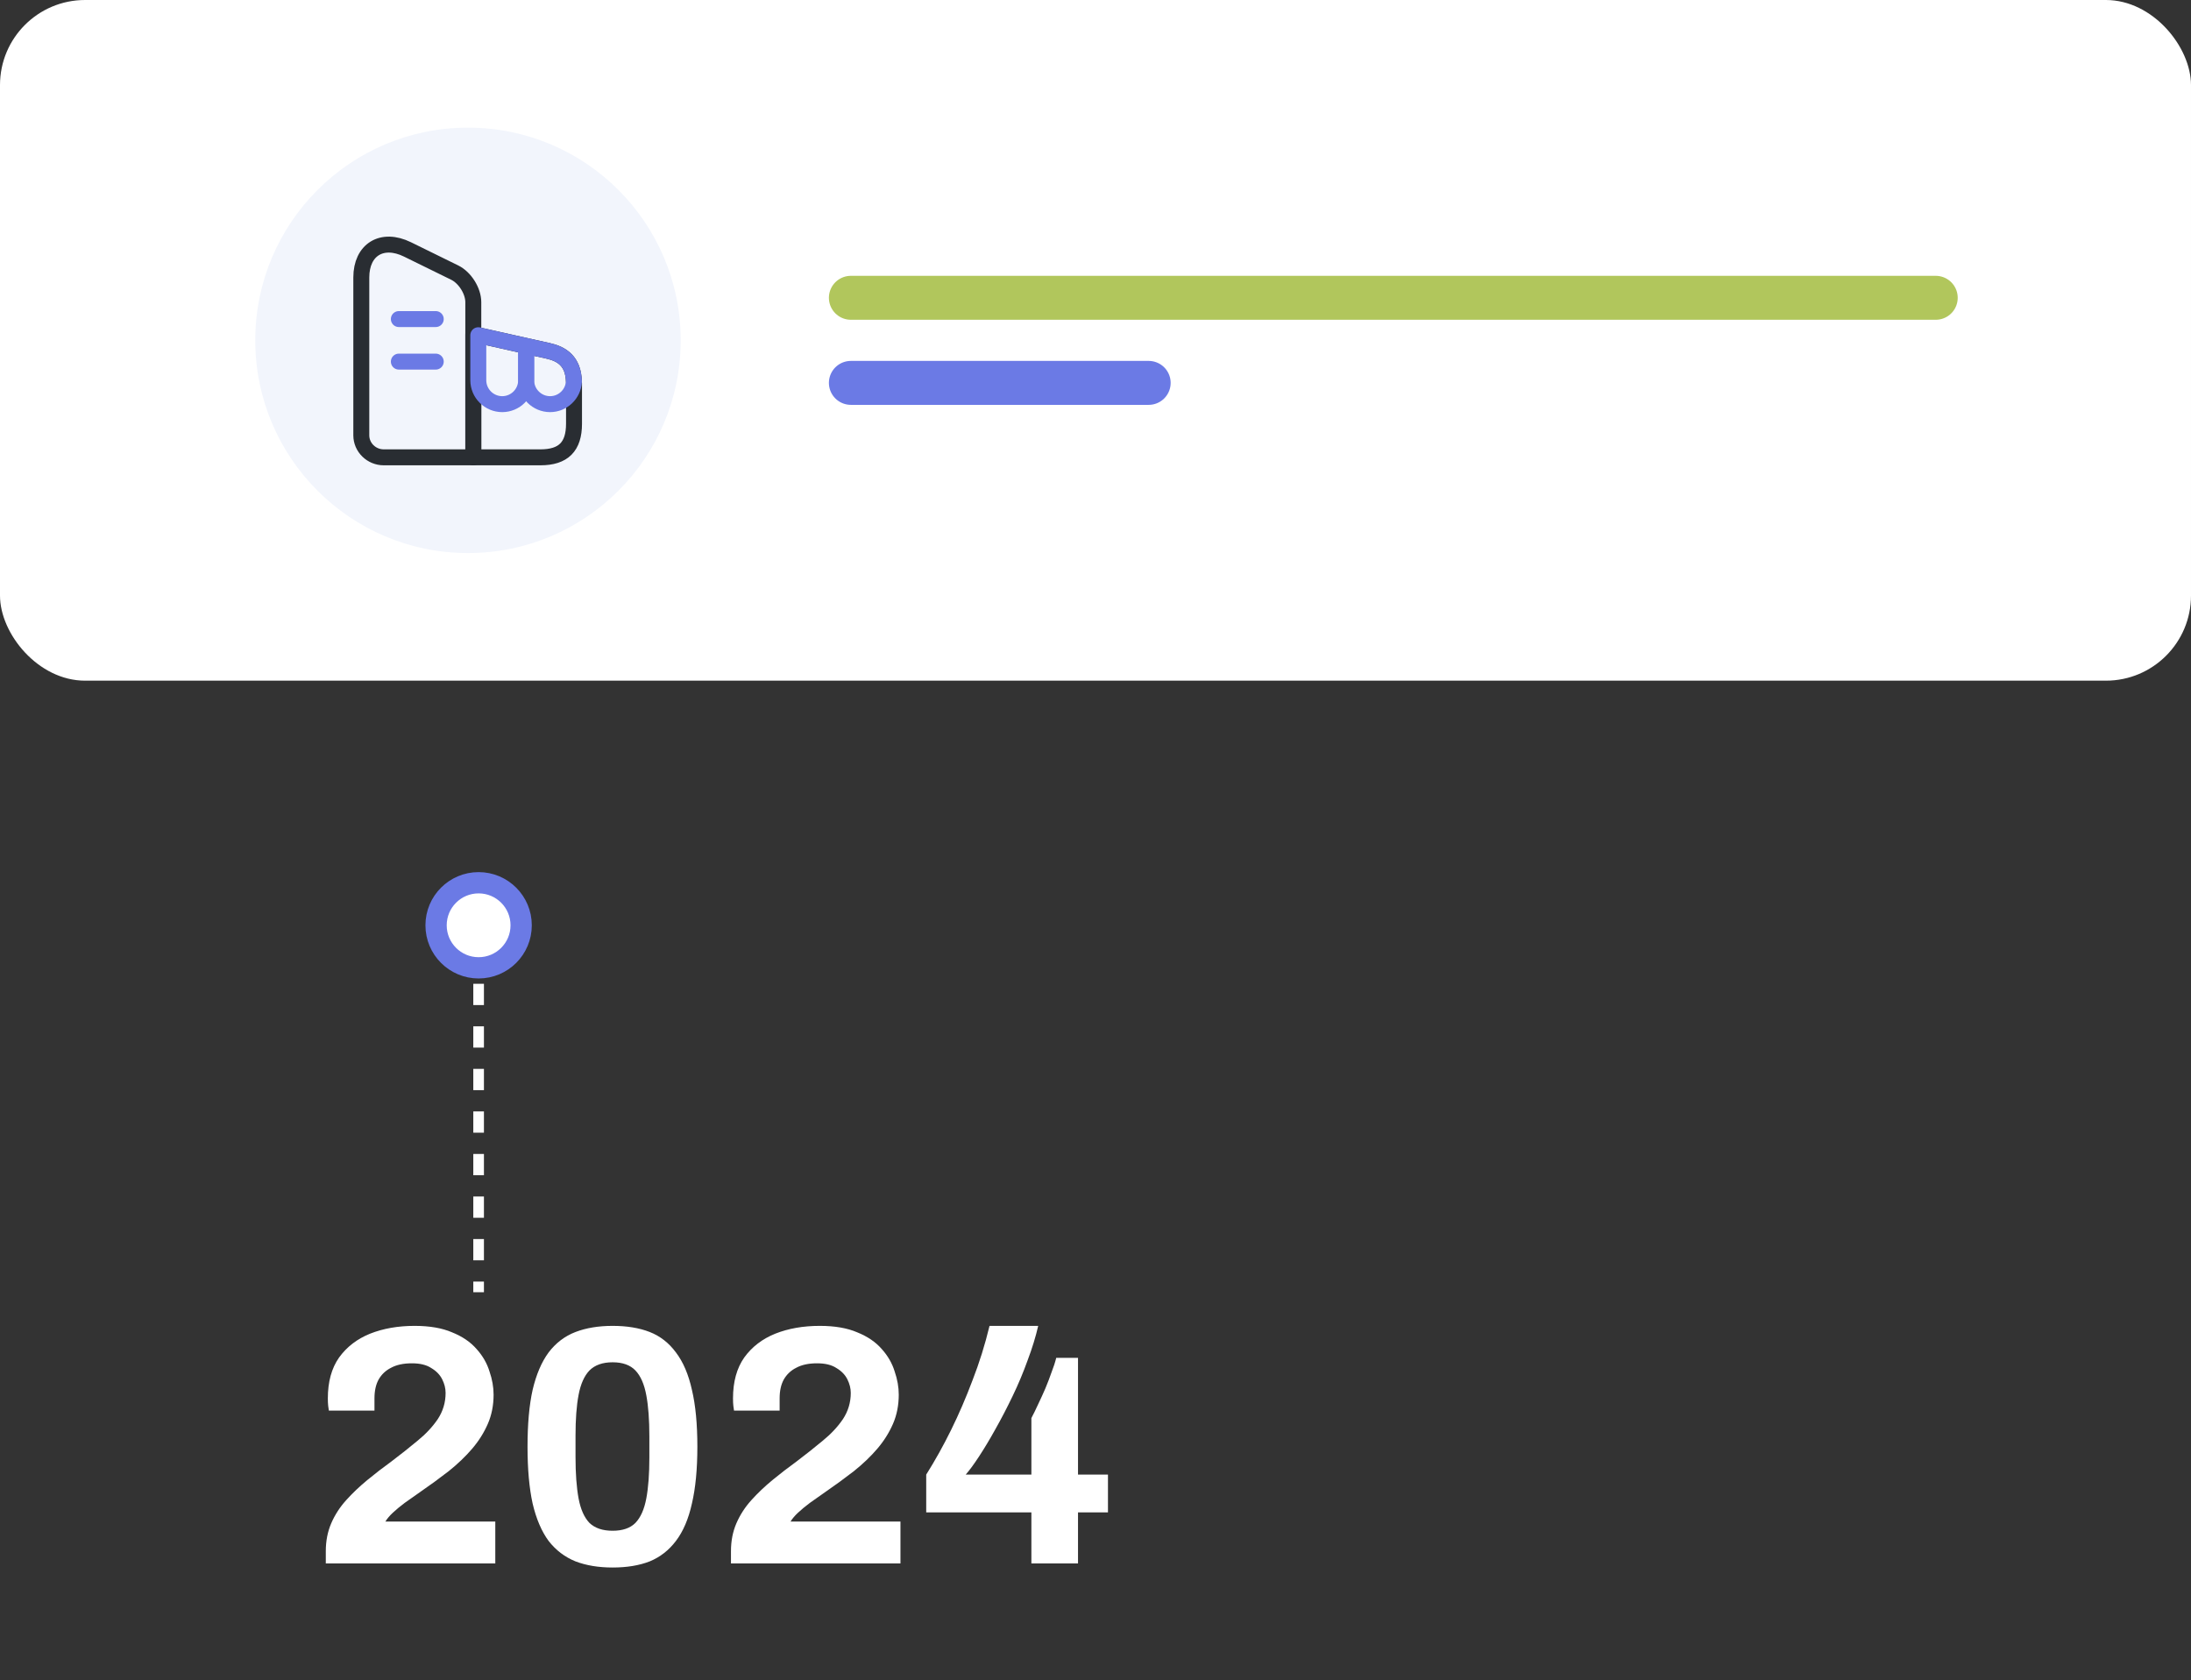 <svg xmlns="http://www.w3.org/2000/svg" width="206" height="158" viewBox="0 0 206 158" fill="none"><rect x="0" y="0" width="206" height="158" fill="#333333" stroke="none"/><rect width="206" height="64" rx="8" fill="white"></rect><circle cx="44" cy="32" r="20" fill="#F2F5FC"></circle><path d="M44.5 43H36.08C34.92 43 33.97 42.07 33.97 40.93V26.09C33.97 23.47 35.92 22.28 38.31 23.45L42.75 25.63C43.71 26.1 44.5 27.35 44.5 28.41V43Z" stroke="#292D32" stroke-width="1.5" stroke-linecap="round" stroke-linejoin="round"></path><path d="M53.97 36.06V39.84C53.97 42 52.97 43 50.81 43H44.5V31.42L44.97 31.52L49.47 32.53L51.5 32.98C52.82 33.27 53.9 33.95 53.96 35.87C53.97 35.93 53.97 35.99 53.97 36.06Z" stroke="#292D32" stroke-width="1.5" stroke-linecap="round" stroke-linejoin="round"></path><path d="M37.5 30H40.97" stroke="#6B7AE5" stroke-width="1.5" stroke-linecap="round" stroke-linejoin="round"></path><path d="M37.5 34H40.97" stroke="#6B7AE5" stroke-width="1.5" stroke-linecap="round" stroke-linejoin="round"></path><path d="M49.47 32.53V35.75C49.47 36.99 48.46 38 47.22 38C45.98 38 44.97 36.99 44.97 35.75V31.52L49.47 32.53Z" stroke="#6B7AE5" stroke-width="1.5" stroke-linecap="round" stroke-linejoin="round"></path><path d="M53.96 35.87C53.9 37.05 52.92 38 51.72 38C50.48 38 49.47 36.99 49.47 35.75V32.53L51.5 32.98C52.82 33.27 53.9 33.95 53.96 35.87Z" stroke="#6B7AE5" stroke-width="1.5" stroke-linecap="round" stroke-linejoin="round"></path><path d="M80 28H182" stroke="#B1C65C" stroke-width="4.132" stroke-linecap="round"></path><path d="M80 36H108" stroke="#6B7AE5" stroke-width="4.132" stroke-linecap="round"></path><path d="M30.632 147V145.848C30.632 144.888 30.803 144.013 31.144 143.224C31.485 142.435 31.955 141.709 32.552 141.048C33.149 140.387 33.811 139.757 34.536 139.16C35.261 138.563 36.008 137.987 36.776 137.432C37.651 136.771 38.472 136.12 39.24 135.48C40.029 134.84 40.669 134.157 41.16 133.432C41.651 132.685 41.896 131.864 41.896 130.968C41.896 130.541 41.789 130.115 41.576 129.688C41.363 129.261 41.021 128.909 40.552 128.632C40.104 128.333 39.496 128.184 38.728 128.184C37.939 128.184 37.288 128.323 36.776 128.6C36.264 128.856 35.869 129.229 35.592 129.72C35.336 130.189 35.208 130.776 35.208 131.48V132.632H30.92C30.899 132.525 30.877 132.376 30.856 132.184C30.835 131.992 30.824 131.757 30.824 131.48C30.824 129.923 31.176 128.643 31.88 127.64C32.605 126.637 33.576 125.891 34.792 125.4C36.029 124.909 37.427 124.664 38.984 124.664C40.392 124.664 41.565 124.867 42.504 125.272C43.464 125.656 44.232 126.179 44.808 126.84C45.384 127.48 45.789 128.184 46.024 128.952C46.28 129.699 46.408 130.424 46.408 131.128C46.408 132.131 46.227 133.048 45.864 133.88C45.501 134.712 45.011 135.491 44.392 136.216C43.773 136.941 43.037 137.645 42.184 138.328C41.331 138.989 40.424 139.651 39.464 140.312C38.973 140.653 38.504 140.984 38.056 141.304C37.629 141.624 37.256 141.933 36.936 142.232C36.637 142.509 36.403 142.787 36.232 143.064H46.568V147H30.632ZM57.599 147.384C56.276 147.384 55.113 147.192 54.111 146.808C53.108 146.403 52.265 145.763 51.583 144.888C50.921 143.992 50.42 142.819 50.078 141.368C49.758 139.917 49.599 138.136 49.599 136.024C49.599 133.891 49.758 132.109 50.078 130.68C50.42 129.229 50.921 128.056 51.583 127.16C52.265 126.264 53.108 125.624 54.111 125.24C55.113 124.856 56.276 124.664 57.599 124.664C58.943 124.664 60.105 124.856 61.087 125.24C62.068 125.624 62.889 126.264 63.55 127.16C64.233 128.056 64.734 129.229 65.055 130.68C65.396 132.109 65.567 133.891 65.567 136.024C65.567 138.136 65.396 139.917 65.055 141.368C64.734 142.819 64.233 143.992 63.55 144.888C62.889 145.763 62.068 146.403 61.087 146.808C60.105 147.192 58.943 147.384 57.599 147.384ZM57.599 143.928C58.537 143.928 59.252 143.683 59.742 143.192C60.233 142.68 60.575 141.912 60.767 140.888C60.959 139.864 61.054 138.584 61.054 137.048V135.064C61.054 133.507 60.959 132.216 60.767 131.192C60.575 130.147 60.233 129.368 59.742 128.856C59.252 128.344 58.537 128.088 57.599 128.088C56.66 128.088 55.934 128.344 55.422 128.856C54.932 129.368 54.59 130.136 54.398 131.16C54.206 132.163 54.111 133.443 54.111 135V136.984C54.111 138.541 54.206 139.843 54.398 140.888C54.59 141.912 54.932 142.68 55.422 143.192C55.934 143.683 56.66 143.928 57.599 143.928ZM68.726 147V145.848C68.726 144.888 68.896 144.013 69.238 143.224C69.579 142.435 70.048 141.709 70.646 141.048C71.243 140.387 71.904 139.757 72.63 139.16C73.355 138.563 74.102 137.987 74.87 137.432C75.744 136.771 76.566 136.12 77.334 135.48C78.123 134.84 78.763 134.157 79.254 133.432C79.744 132.685 79.99 131.864 79.99 130.968C79.99 130.541 79.883 130.115 79.67 129.688C79.456 129.261 79.115 128.909 78.646 128.632C78.198 128.333 77.59 128.184 76.822 128.184C76.032 128.184 75.382 128.323 74.87 128.6C74.358 128.856 73.963 129.229 73.686 129.72C73.43 130.189 73.302 130.776 73.302 131.48V132.632H69.014C68.992 132.525 68.971 132.376 68.95 132.184C68.928 131.992 68.918 131.757 68.918 131.48C68.918 129.923 69.27 128.643 69.974 127.64C70.699 126.637 71.67 125.891 72.886 125.4C74.123 124.909 75.52 124.664 77.078 124.664C78.486 124.664 79.659 124.867 80.598 125.272C81.558 125.656 82.326 126.179 82.902 126.84C83.478 127.48 83.883 128.184 84.118 128.952C84.374 129.699 84.502 130.424 84.502 131.128C84.502 132.131 84.32 133.048 83.958 133.88C83.595 134.712 83.104 135.491 82.486 136.216C81.867 136.941 81.131 137.645 80.278 138.328C79.424 138.989 78.518 139.651 77.558 140.312C77.067 140.653 76.598 140.984 76.15 141.304C75.723 141.624 75.35 141.933 75.03 142.232C74.731 142.509 74.496 142.787 74.326 143.064H84.662V147H68.726ZM96.972 147V142.2H87.084V138.648C87.916 137.325 88.695 135.928 89.42 134.456C90.146 132.984 90.818 131.427 91.436 129.784C92.076 128.141 92.61 126.435 93.036 124.664H97.612C97.378 125.688 97.047 126.765 96.62 127.896C96.215 129.027 95.746 130.147 95.212 131.256C94.679 132.365 94.135 133.411 93.58 134.392C93.047 135.352 92.535 136.205 92.044 136.952C91.554 137.699 91.138 138.264 90.796 138.648H96.972V133.336C97.186 132.931 97.399 132.493 97.612 132.024C97.847 131.533 98.071 131.043 98.284 130.552C98.498 130.04 98.69 129.539 98.86 129.048C99.052 128.557 99.202 128.099 99.308 127.672H101.356V138.648H104.172V142.2H101.356V147H96.972Z" fill="white"></path><circle cx="45" cy="87" r="4" fill="white" stroke="#6B7AE5" stroke-width="2"></circle><path d="M45 92.5V121.5" stroke="white" stroke-dasharray="2 2"></path></svg>